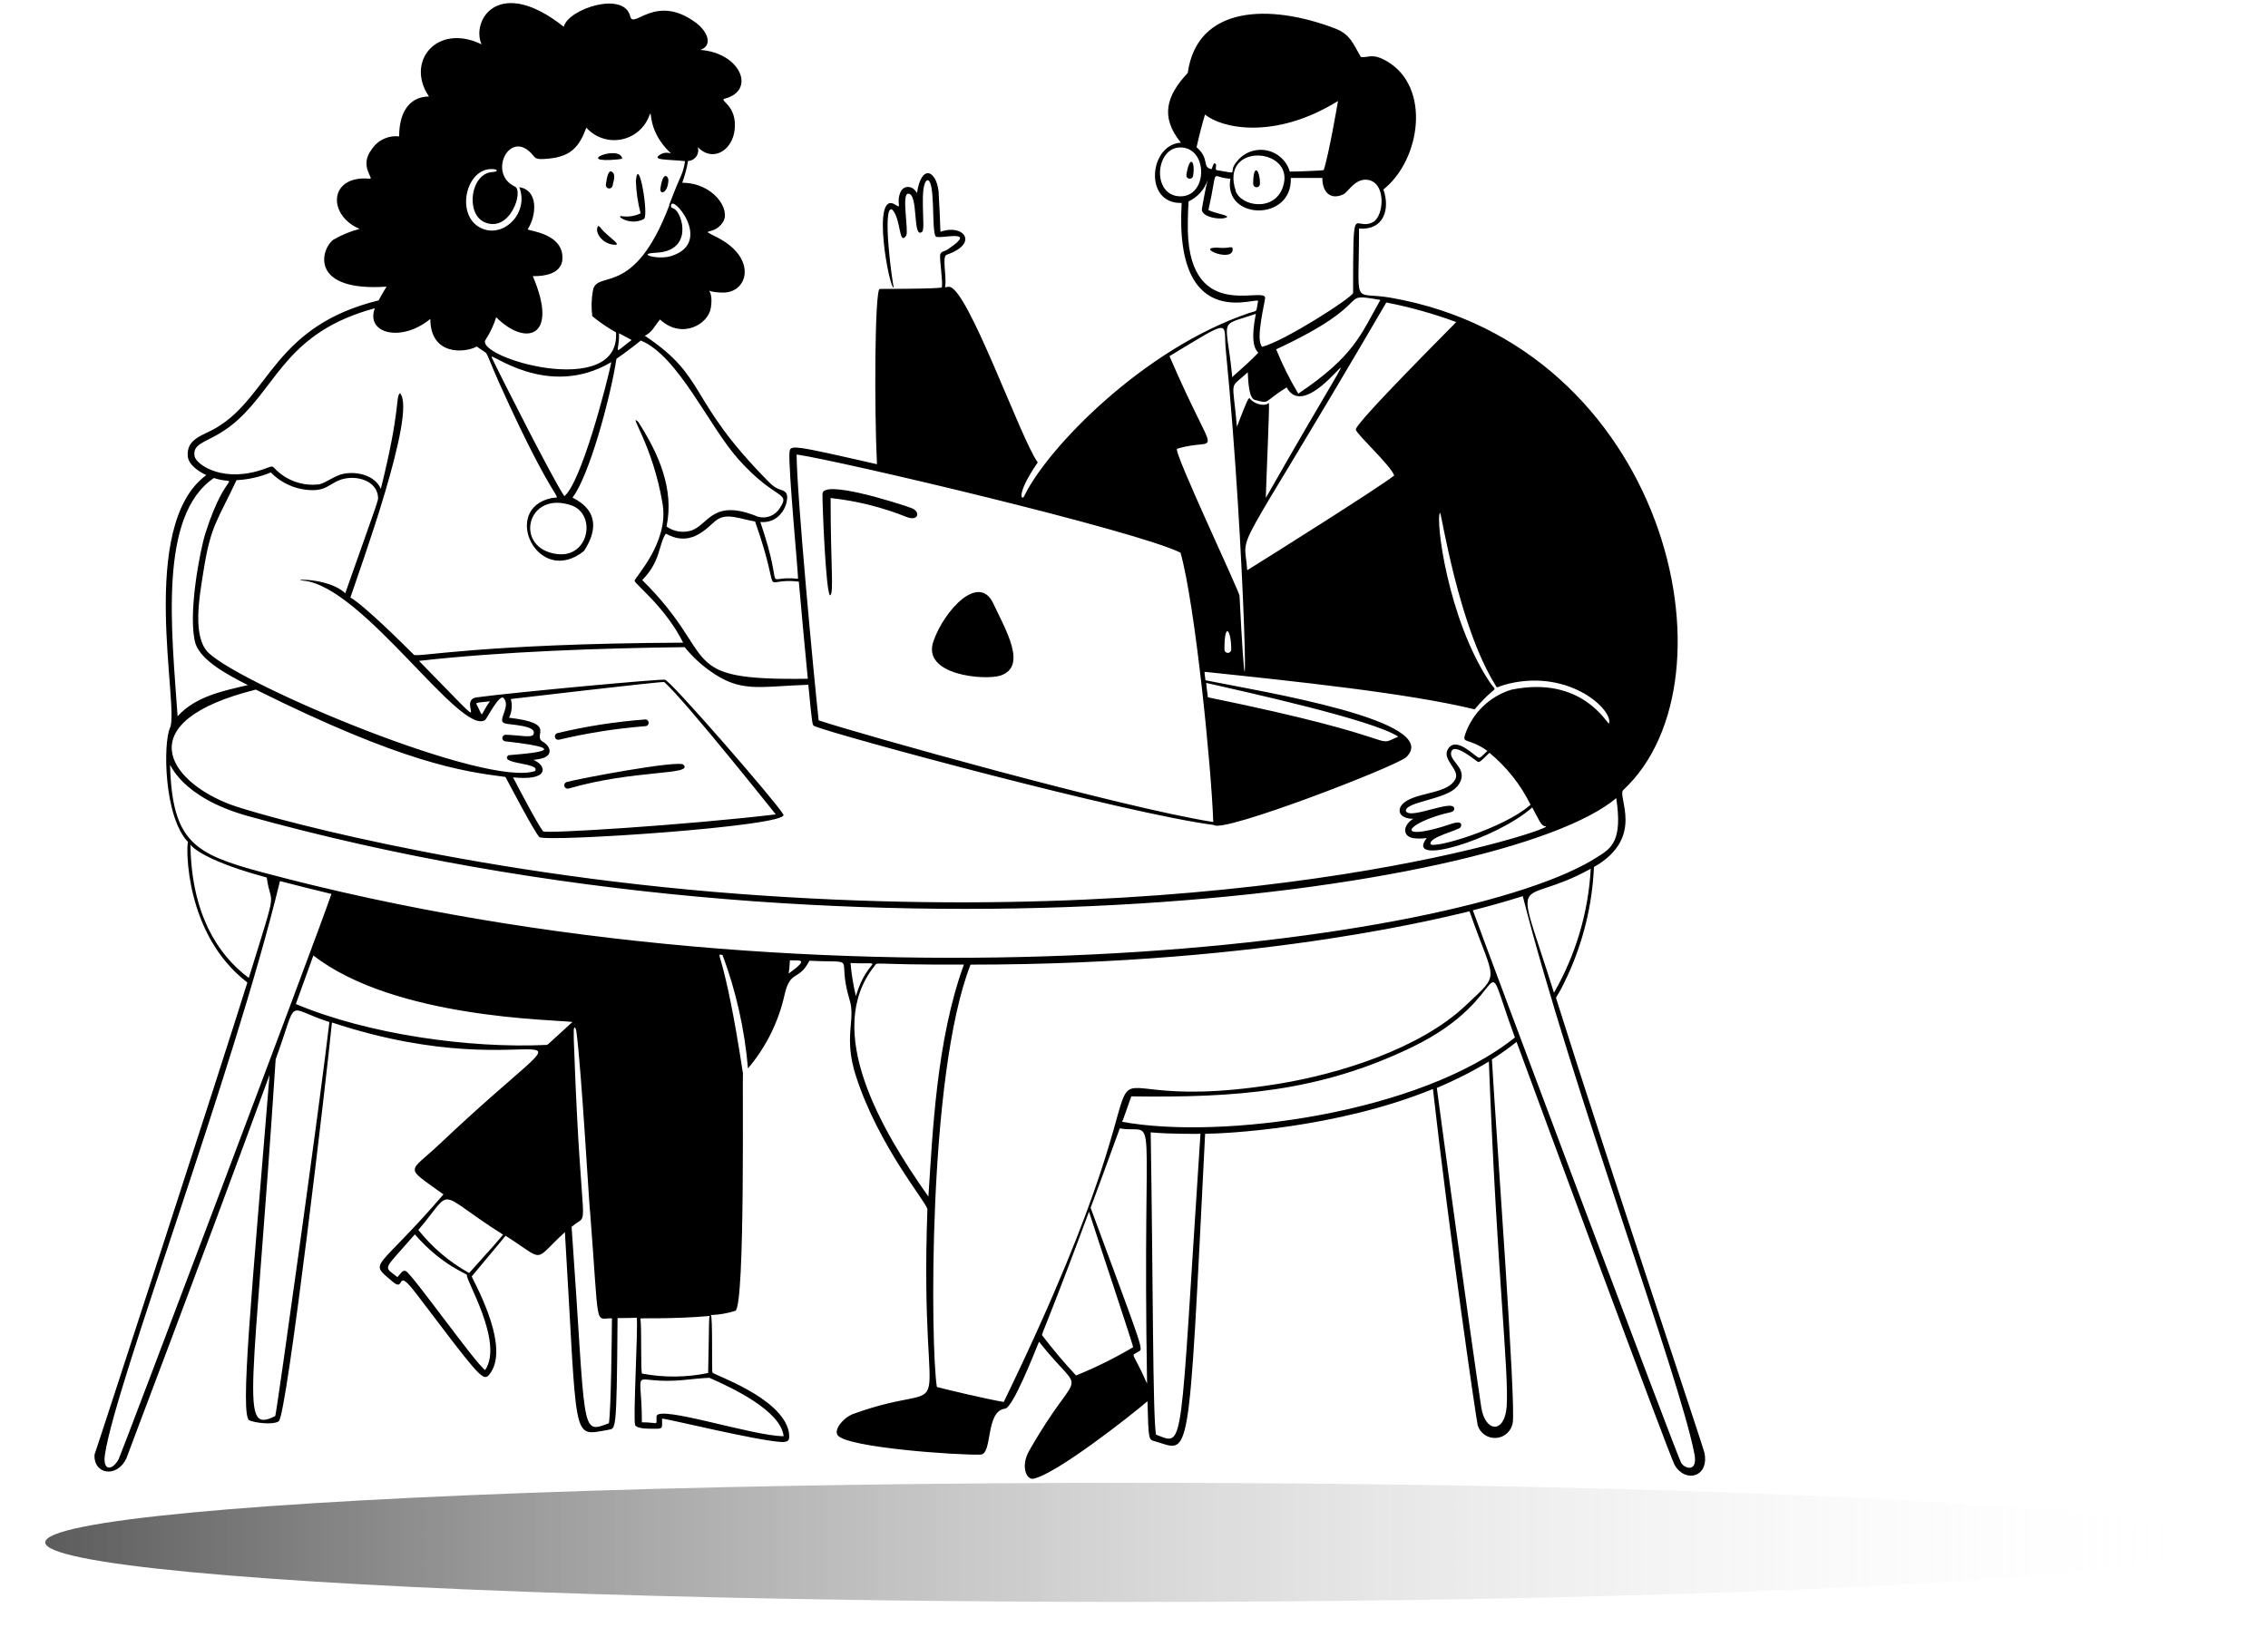 <svg width="552" height="401" viewBox="0 0 552 401" fill="none" xmlns="http://www.w3.org/2000/svg">
<path d="M156.738 53.303C153.293 55.18 149.518 52.272 151.395 52.643C152.937 52.857 154.508 52.613 155.913 51.941C155.233 49.346 154.846 46.682 154.757 44C155.417 37.502 157.955 52.519 156.738 53.303ZM146.837 56.232C148.899 58.295 151.457 59.8 149.332 59.574C146.486 59.285 144.568 56.459 145.599 54.974C146.424 55.51 145.888 55.262 146.837 56.232ZM149.229 42.082C149.848 42.824 149.229 44.495 149.085 45.238C149.04 45.441 148.921 45.619 148.751 45.738C148.58 45.857 148.371 45.907 148.165 45.878C147.959 45.85 147.772 45.745 147.64 45.584C147.509 45.423 147.443 45.218 147.455 45.011C147.682 43.154 148.136 40.803 149.229 42.082ZM160.739 45.877C161.42 41.133 162.802 43.175 162.678 43.959C162.513 47.135 160.512 47.486 160.739 45.877ZM150.467 38.802C139.163 39.895 150.838 35.027 151.457 38.637L150.467 38.802ZM221.754 123.662C224.106 124.487 223.631 126.983 220.723 125.89C214.776 123.502 208.53 121.94 202.158 121.249C202.158 137.998 203.004 144.495 202.035 144.949C200.983 144.537 200.116 122.074 200.178 120.197C200.364 116.731 218.062 122.342 221.754 123.662ZM241.721 146.847C244.753 153.344 250.117 162.214 243.536 164.462C239.844 165.7 224.209 164.462 227.2 156.067C229.84 148.559 238.215 139.524 241.721 146.847ZM137.926 190.391C140.71 189.586 165.133 184.986 166.329 186.162C168.928 188.782 154.51 187.297 138.379 191.979C138.169 192.039 137.943 192.013 137.751 191.907C137.56 191.8 137.419 191.622 137.358 191.412C137.298 191.201 137.324 190.975 137.431 190.784C137.537 190.592 137.715 190.451 137.926 190.391ZM135.636 178.489C142.706 176.799 149.901 175.682 157.15 175.147C157.369 175.175 157.568 175.288 157.703 175.462C157.839 175.636 157.899 175.857 157.872 176.075C157.845 176.294 157.732 176.493 157.558 176.629C157.383 176.764 157.163 176.825 156.944 176.797C149.919 177.357 142.947 178.454 136.09 180.077C135.879 180.137 135.653 180.111 135.462 180.005C135.27 179.899 135.129 179.72 135.069 179.51C135.009 179.299 135.035 179.073 135.141 178.882C135.247 178.69 135.425 178.549 135.636 178.489ZM296.342 60.295C298.962 60.584 299.766 59.842 299.993 60.419C300.55 64.235 290.566 60.13 296.342 60.295ZM305.005 44.763C305.005 39.627 306.655 41.154 306.655 44.763C306.655 44.982 306.569 45.192 306.414 45.347C306.259 45.501 306.049 45.588 305.83 45.588C305.612 45.588 305.402 45.501 305.247 45.347C305.092 45.192 305.005 44.982 305.005 44.763ZM290.381 42.824C290.363 42.931 290.325 43.034 290.267 43.126C290.21 43.218 290.135 43.298 290.047 43.361C289.959 43.424 289.859 43.47 289.754 43.494C289.648 43.519 289.539 43.523 289.432 43.505C289.325 43.487 289.222 43.449 289.13 43.392C289.038 43.334 288.958 43.26 288.895 43.172C288.832 43.083 288.786 42.984 288.762 42.878C288.737 42.773 288.733 42.663 288.751 42.556C289.514 37.585 290.979 39.07 290.381 42.824Z" fill="black"/>
<path d="M60.203 239.194C44.794 227.396 45.31 205.696 45.764 204.995C39.844 198.807 39.679 180.861 41.391 177.169C43.701 172.156 33.388 127.973 50.219 115.659C48.734 114.999 45.908 113.307 45.702 111.1C45.331 106.748 49.435 106.046 52.571 104.19C65.669 96.496 66.494 79.437 92.154 73.126C93.103 71.372 93.309 71.063 94.072 69.784C75.508 71.063 77.901 60.894 81.098 58.377C83.111 57.213 85.267 56.319 87.513 55.716C79.695 52.437 79.922 42.597 89.988 43.505C91.185 43.608 87.307 40.431 90.463 36.368C91.172 35.272 92.174 34.396 93.355 33.838C94.536 33.281 95.849 33.064 97.146 33.212C97.146 26.302 100.467 23.497 104.407 23.497C98.61 14.998 106.346 5.53 117.195 10.79C114.617 4.808 121.486 -5.959 137.224 6.521C138.214 2.189 151.911 -2.329 153.396 4.004C154.159 7.242 159.584 -1.813 169.485 5.613C172.187 7.676 173.611 11.079 170.434 12.152C180.273 12.874 184.048 22.032 176.416 24.012C174.766 24.445 179.551 25.559 178.788 31.706C178.21 36.409 174.044 39.111 170.64 36.533C169.506 35.687 169.836 35.502 169.939 36.389C169.967 36.737 169.925 37.087 169.814 37.418C169.704 37.749 169.528 38.055 169.297 38.317C169.066 38.579 168.785 38.791 168.47 38.942C168.155 39.093 167.813 39.178 167.464 39.194C167.152 41.001 166.676 42.775 166.04 44.495C173.507 44.495 177.942 50.931 175.962 54.066C173.672 57.655 169.65 55.262 174.683 57.861C184.44 62.915 181.985 71.29 176.003 71.228C170.021 71.166 173.941 68.959 173.012 74.941C172.435 78.88 166.04 82.738 160.636 77.787C159.11 79.623 158.8 80.799 156.944 81.748C172.435 92.061 167.031 97.074 187.121 117.329C189.452 119.702 190.133 118.815 191.247 119.908C192.361 121.001 190.834 127.56 185.059 127.086C191.391 145.65 185.059 139.937 194.217 140.906C194.423 140.906 191.804 113.823 192.154 110.089C192.361 108.253 192.732 108.295 213.442 113.018C212.761 99.198 212.905 70.63 214.102 70.341C214.308 70.341 229.221 70.341 229.221 69.949C229.551 68.629 228.582 62.956 228.85 61.884C229.098 61.182 229.923 61.203 230.583 60.77C238.586 55.448 228.52 58.356 227.757 57.573C226.643 56.335 227.757 43.856 225.694 43.856C223.631 44.949 225.281 55.386 224.498 56.376C221.961 58.604 223.693 46.826 220.95 47.156C219.444 47.445 221.156 55.943 220.578 57.346C218.701 60.027 219.361 53.22 217.134 51.013C214.535 49.755 217.258 69.578 217.546 69.99C216.494 70.815 211.874 45.939 217.938 49.858C219.712 51.013 217.938 49.363 219.238 46.62C219.96 45.196 222.022 44.969 223.178 46.991C224.271 39.771 227.881 41.525 228.437 46.599C228.974 56.17 228.747 54.726 228.912 56.438C234.378 54.375 238.462 59.223 230.438 62.008C229.18 62.441 230.438 67.02 230.046 69.639C230.046 70.073 229.819 69.928 230.892 69.825C235.306 69.371 248.508 107.14 252.571 112.565C246.94 120.815 248.817 122.032 249.333 120.671C254.923 109.12 278.211 84.924 304.098 76.178C306.16 75.518 305.665 76.178 306.16 73.497C307.666 71.29 285.657 82.614 287.596 49.404C278.293 49.714 279.655 35.151 287.431 34.738C282.295 28.447 283.904 23.27 289.081 17.762C291.371 1.261 309.11 0.889 324.89 6.912C328.623 8.336 329.283 10.563 331.202 13.864C333.058 14.153 333.904 12.812 337.493 14.874C348.405 21.166 345.744 38.946 336.709 46.125C338.339 50.848 336.915 56.087 330.769 55.654C330.769 75.415 328.974 70.836 338.38 72.465C405.418 84.079 424.147 165.349 395.084 192.33C393.475 193.835 400.529 203.922 387.947 211.08C387.544 220.242 385.358 229.239 381.511 237.565C378.644 243.753 378.541 242.412 378.83 243.32C391.082 282.305 414.432 351.901 414.803 353.551C416.144 359.512 410.286 361.245 407.584 356.666C406.388 354.603 373.364 265.288 369.114 253.654C367.191 255.183 365.187 256.609 363.112 257.924C363.999 273.786 369.073 342.495 368.165 346.455C367.996 347.419 367.51 348.299 366.784 348.954C366.058 349.61 365.133 350.005 364.157 350.076C363.182 350.147 362.21 349.891 361.396 349.347C360.583 348.803 359.974 348.003 359.667 347.074C359.358 346.043 352.757 300.643 348.755 265.123C325.034 274.797 298.157 275.973 293.31 276.034C289.184 358.357 289.803 353.407 281.098 350.89C279.572 350.436 279.531 350.89 279.283 341.134C275.158 344.681 257.006 358.935 251.499 360.007C249.848 360.317 248.322 357.016 250.488 353.2C263.07 331.068 264.452 341.278 252.881 326.653C251.581 329.809 246.548 342.639 244.63 342.949C239.782 343.485 241.639 354.026 238.668 354.129C233.388 354.335 206.016 352.437 203.871 349.405C202.963 348.147 204.923 345.445 207.439 344.31C234.749 334.347 223.631 352.912 225.715 294.434C225.715 292.949 213.937 279.314 208.326 261.987C205.211 252.354 208.326 248.188 206.779 243.423C203.375 232.181 209.399 234.533 197.002 233.893C194.361 239.009 192.402 235.956 190.958 242.144C189.495 248.769 186.436 254.936 182.047 260.11C181.243 250.666 179.161 241.375 175.859 232.491C173.796 232.305 176.127 230.304 180.83 261.369C180.644 261.575 181.428 317.969 178.974 319.124C177.044 319.743 175.038 320.09 173.012 320.156C173.507 320.548 173.177 334.141 173.404 334.141C173.404 334.657 190.112 340.082 191.969 348.477C192.216 350.313 192.257 351.076 190.339 351.076C183.965 350.725 162.534 345.383 161.131 345.383C161.131 347.672 161.482 347.858 159.316 347.837C157.48 347.837 155.191 347.837 154.592 346.992C154.035 345.61 155.314 323.477 154.984 320.898C154.984 320.692 155.335 320.898 150.302 320.898C150.096 350.333 149.869 347.549 147.806 348.147C138.998 349.653 140.607 351.592 137.492 299.982C129.53 307.202 133.078 307.284 123.053 300.849C121.692 302.561 114.803 310.709 114.803 310.77C118.103 317.206 123.837 329.582 118.804 334.966C117.381 336.183 115.71 333.955 101.539 315.247C95.97 307.862 98.879 314.875 95.558 312.029C89.555 306.893 91.432 309.966 107.934 290.783C98.26 283.79 99.312 285.77 106.964 278.551C148.672 239.091 133.615 266.402 80.788 248.93C79.51 262.214 69.815 344.578 67.855 346.002C66.515 346.971 62.08 346.414 60.698 345.795C58.326 344.723 61.275 315.185 65.607 261.678C48.177 309.285 30.768 354.83 30.768 355.036C28.458 359.925 22.703 358.955 23.012 354.108C23.074 354.191 54.283 258.295 60.203 239.194ZM96.713 310.935C97.682 309.925 97.909 309.162 98.775 309.45C100.405 310.275 115.855 332.14 118.082 333.543C122.662 326.777 113.194 311.431 113.668 310.482C113.957 310.09 107.851 308.419 100.962 300.519C93.082 309.636 93.206 308.048 96.733 310.935H96.713ZM101.808 299.426C105.205 303.703 109.41 307.271 114.184 309.925C120.372 303.077 121.218 302.066 122.435 300.581C105.459 289.834 110.78 288.906 101.828 299.426H101.808ZM46.362 206.253C46.712 222.115 52.674 232.243 60.553 238.081C67.959 214.215 65.978 221.455 64.926 213.637C44.299 208.089 46.341 203.963 46.383 206.253H46.362ZM43.206 174.405C47.517 169.598 54.159 168.216 60.327 166.793C55.19 164.174 49.147 160.914 47.62 156.83C45.557 150.065 48.713 133.79 49.992 129.829C55.293 113.225 58.759 118.505 52.055 116.381C38.482 125.539 41.803 153.654 43.227 174.405H43.206ZM123.879 174.735C135.884 176.117 129.386 178.984 132.129 180.593C134.068 181.707 134.728 184.037 131.593 184.718C129.283 185.234 129.53 184.718 130.603 185.399C132.913 186.781 133.511 190.122 124.869 189.256C125.859 191.154 130.83 200.704 132.191 202.396C132.686 203.014 166.494 200.91 188.813 198.27C188.627 198.064 166.927 170.733 161.667 166.051C161.172 165.824 124.539 170.176 124.332 170.176C124.74 171.698 124.587 173.316 123.899 174.735H123.879ZM130.211 187.709C131.758 185.646 121.362 186.121 123.714 183.872C123.92 183.749 143.763 182.779 122.888 180.469C122.698 180.426 122.53 180.315 122.416 180.157C122.301 180 122.248 179.806 122.265 179.612C122.283 179.417 122.37 179.236 122.512 179.102C122.653 178.967 122.838 178.889 123.033 178.881C126.746 178.984 129.056 179.665 129.799 178.881C131.016 176.509 124.023 176.529 122.847 176.096C120.785 175.539 124.518 171.971 122.538 169.908C121.506 168.98 118.516 174.9 118.082 175.292C112.08 179.273 88.338 142.721 73.837 141.36C70.248 141.009 80.025 140.576 84.027 144.433C92.278 121.084 92.072 121.909 92.01 121.001C91.742 117.412 87.699 115.885 84.213 116.463C80.727 117.041 79.984 119.31 76.23 119.33C74.31 119.34 72.407 118.964 70.635 118.223C68.863 117.482 67.258 116.393 65.916 115.019C63.262 116.125 60.435 116.761 57.562 116.896C52.901 126.88 51.271 127.849 49.497 139.215C48.569 145.135 46.671 155.16 50.838 159.017C59.605 167.144 118.35 191.773 130.232 187.709H130.211ZM119.217 170.733C115.091 171.269 115.71 170.733 116.515 172.528C117.608 174.817 116.845 174.095 119.237 170.733H119.217ZM163.338 62.337C174.126 58.996 162.843 46.331 163.338 50.353C163.338 50.559 163.936 50.745 164.101 50.848C166.164 52.024 168.763 61.162 159.605 61.533C154.654 61.76 160.141 63.348 163.338 62.337ZM162.843 49.961C165.937 41.71 166.061 43.01 166.742 39.235C162.616 38.761 158.161 39.091 160.842 37.544C162.307 36.698 163.751 37.688 163.091 37.131C156.903 31.252 159.11 25.353 157.872 28.55C157.277 29.964 156.334 31.204 155.13 32.156C153.927 33.107 152.503 33.739 150.99 33.992C149.477 34.245 147.925 34.111 146.477 33.604C145.03 33.096 143.734 32.23 142.711 31.087C140.978 35.687 139.04 38.08 133.573 38.616C129.922 38.967 130.5 38.513 129.118 37.131C123.817 31.83 118.804 42.288 125.24 45.382C127.591 46.207 124.229 56.809 117.938 54.107C113.235 52.045 114.514 42.288 119.753 41.896C121.692 41.752 120.702 41.257 120.393 41.215C113.586 40.246 110.698 52.003 116.721 55.345C122.249 58.418 128.87 52.003 126.395 45.588C130.83 46.187 130.809 51.983 128.458 55.799C128.169 56.252 137.719 56.624 136.832 63.596C136.234 66.607 132.707 67.288 129.675 67.226C136.131 82.284 127.901 84.388 120.764 77.23C120.175 79.132 119.328 80.943 118.247 82.614C114.885 86.884 150.983 97.548 149.931 80.922C147.896 79.777 145.964 78.459 144.155 76.983C143.885 74.925 143.934 72.838 144.299 70.795C145.228 65.411 154.2 73.022 162.926 49.92L162.843 49.961ZM137.286 120.857C141.412 117.68 147.6 93.876 148.796 88.163C133.058 97.445 118.866 85.254 119.671 87.007C122.084 92.082 134.852 117.247 137.369 120.815L137.286 120.857ZM135.698 134.904C143.227 135.749 145.166 125.621 139.39 123.146C128.128 118.98 124.827 133.645 135.698 134.904ZM153.767 82.779C153.767 82.779 151.911 81.83 150.653 81.129C150.859 85.811 148.652 86.657 153.767 82.738V82.779ZM189.741 123.786C192.546 119.536 188.875 122.074 179.696 111.781C172.538 103.777 165.05 86.595 155.954 82.903C155.438 83.356 152.674 85.522 150.034 87.358C148.487 97.362 143.227 116.236 139.349 121.104C139.163 121.331 148.528 124.343 142.134 134.14C130.912 143.134 121.713 123.827 134.295 121.249C137.245 120.671 135.615 124.673 121.465 93.154C117.34 83.872 119.506 86.966 116.04 84.367C113.049 85.997 104.737 86.554 104.737 77.643C97.723 83.439 88.916 81.232 91.226 75.044C70.186 80.757 67.649 93.278 58.016 102.107C51.828 107.841 46.836 107.222 47.331 110.894C47.331 112.688 53.313 117.309 62.596 114.71C65.772 113.823 66.123 113.163 66.721 113.905C68.102 115.4 69.82 116.543 71.733 117.24C73.645 117.936 75.696 118.164 77.715 117.907C79.468 117.453 80.459 116.401 82.934 115.514C86.296 114.545 91.185 115.514 92.69 119.021C97.558 99.425 96.218 96.826 97.332 95.712C101.663 100.126 87.245 139.483 85.285 145.465C88.792 147.528 97.868 156.542 100.735 159.409C101.457 160.131 116.453 156.707 166.267 156.459C161.977 147.899 154.819 142.453 154.448 141.422C154.324 140.741 162.843 132.181 161.276 122.734C158.903 108.295 152.715 100.333 155.335 102.705C160.285 110.419 164.143 119.062 162.224 128.179C163.108 128.814 164.13 129.23 165.206 129.391C166.282 129.553 167.382 129.456 168.413 129.107C172.538 127.56 173.528 121.29 184.502 125.807C185.476 126.075 186.511 126.023 187.454 125.66C188.397 125.296 189.199 124.639 189.741 123.786ZM183.78 126.962C180.026 126.323 177.138 124.9 174.642 126.447C172.579 127.725 168.66 133.625 162.059 129.912C160.244 132.573 160.884 136.595 156.304 141.216C175.591 160.275 163.875 165.721 196.61 165.246C196.115 160.193 194.98 148.105 194.423 141.607C184.316 140.411 190.855 147.156 183.78 126.962ZM193.887 110.646C193.887 120.093 198.198 165.989 199.25 175.374C209.007 178.633 273.074 196.641 295.29 200.127C294.836 186.781 290.917 147.424 287.328 134.553C276.272 129.107 204.592 112.214 193.887 110.646ZM340.34 179.355C334.151 175.23 303.087 168.443 293.578 166.257C293.578 166.752 293.928 169.268 293.99 169.764C343.764 179.933 333.801 182.181 340.278 179.355H340.34ZM284.646 86.719C296.404 114.05 297.023 105.984 286.482 109.264C285.389 109.615 301.622 143.918 301.684 145.052C304.18 194.351 303.211 134.491 298.343 85.234C297.662 78.447 300.385 77.148 284.626 86.719H284.646ZM298.013 158.13C298.013 158.349 298.1 158.559 298.254 158.713C298.409 158.868 298.619 158.955 298.838 158.955C299.057 158.955 299.266 158.868 299.421 158.713C299.576 158.559 299.663 158.349 299.663 158.13C299.683 153.468 298.013 151.034 298.013 158.13ZM305.665 76.405C296.239 79.644 298.466 76.838 299.931 91.937C299.931 91.504 301.849 90.37 306.264 85.873C304.283 84.079 305.15 79.025 305.665 76.405ZM305.418 97.362C304.015 97.012 303.809 93.237 303.685 90.638C299.023 94.97 300.013 91.752 301.045 103.901C303.809 96.661 303.788 97.094 304.16 96.929C304.675 97.96 307.419 99.239 308.842 98.105C308.986 99.569 308.202 116.463 308.079 121.228C341.804 62.049 319.651 106.273 313.153 94.309C307.15 98.064 309.275 98.332 305.377 97.362H305.418ZM287.369 35.894C281.181 35.77 280.232 47.527 287.101 47.795C293.97 48.063 294.135 36.017 287.369 35.894ZM293.289 27.87C292.794 29.499 291.886 32.82 291.226 35.852C294.506 38.596 292.464 40.803 294.898 41.174C295.352 40.019 295.352 39.359 295.971 40.019C295.971 41.731 295.414 41.257 297.724 41.69C301.622 42.391 298.714 41.978 301.086 39.256C301.926 38.2 303.04 37.395 304.306 36.929C305.572 36.464 306.942 36.355 308.266 36.614C309.59 36.874 310.817 37.492 311.813 38.402C312.81 39.312 313.537 40.477 313.916 41.772C315.711 41.772 321.259 41.566 322.167 41.422C323.405 37.771 325.632 24.755 325.653 24.59C310.203 34.161 297.229 31.211 293.289 27.87ZM300.715 46.434C301.994 50.271 310.183 51.653 312.245 45.506C315.525 35.894 296.775 34.429 300.756 46.434H300.715ZM334.151 54.087C336.833 52.705 337.514 44.392 332.811 43.773C329.758 43.402 328.128 46.785 326.911 47.342C323.776 48.744 321.837 46.785 321.837 43.319H314.164C314.597 54.045 297.662 53.633 299.457 43.505C294.3 43.278 296.631 39.978 294.114 51.137C295.764 51.941 298.57 52.313 298.693 52.767C298.116 53.674 292.505 53.158 292.505 50.972C293.145 47.239 293.619 44.99 293.949 43.752C293.578 44.907 292.973 45.971 292.171 46.88C291.368 47.789 290.387 48.522 289.287 49.033C289.164 50.621 289.143 51.818 289.102 53.922C288.462 79.128 307.666 69.557 307.914 72.486C307.914 73.517 305.459 82.8 307.192 84.429C312.307 83.192 328.809 72.692 329.325 71.331C329.345 47.63 329.387 56.521 334.151 54.087ZM310.595 85.027C312.109 88.763 313.909 92.377 315.979 95.836C329.696 86.657 331.264 81.273 335.967 73.022C324.89 71.125 335.987 73.208 310.595 85.048V85.027ZM337.41 73.641C298.879 139.648 302.819 128.117 303.561 138.823C308.636 135.688 335.967 118.485 339.329 115.762C338.524 113.369 330.438 105.984 329.985 104.623C329.531 103.262 354.51 78.427 354.428 78.406C348.925 76.377 343.269 74.791 337.514 73.662L337.41 73.641ZM367.175 166.463C363.813 167.268 364.597 167.825 363.875 166.649C354.943 152.21 350.88 125.147 350.488 124.817C349.292 126.282 352.344 150.725 362.576 166.071C364.514 168.98 364.535 166.071 358.904 172.693C342.794 168.753 314.927 165.844 293.165 163.555C293.165 164.091 293.33 164.957 293.392 165.617C307.522 168.443 351.334 175.518 342.258 184.347C339.411 186.76 297.497 202.911 295.455 200.849C274.188 198.126 203.458 178.963 198.26 176.797C197.703 176.426 197.765 177.292 196.734 166.711C184.522 167.123 180.232 168.773 172.579 163.183C170.358 161.578 168.361 159.684 166.639 157.552C146.321 157.8 122.228 158.604 101.973 160.894C122.311 181.707 110.636 170.506 115.999 169.784C125.013 168.547 162.018 165.143 161.791 165.494C162.369 164.689 189.102 195.465 190.669 198.311C192.237 201.158 132.542 205.118 131.263 203.778C129.984 202.437 124.105 191.154 123.012 189.153C112.534 187.792 98.26 185.811 62.265 167.886C31.119 175.683 40.958 190.184 56.077 195.857C61.358 197.92 112.039 212.565 180.335 217.66C305.212 226.963 380.191 201.158 376.148 201.158C375.137 201.158 374.684 199.838 372.93 196.579C364.102 204.355 341.701 211.203 347.25 204.025C346.101 204.195 344.933 204.195 343.784 204.025C341.598 203.53 341.453 201.447 343.207 199.9C344.094 199.137 344.217 199.384 343.434 199.322C340.009 199.075 339.803 196.414 342.464 194.908C346.053 192.845 352.365 193.072 354.18 189.772C355.5 187.379 350.797 184.966 352.427 182.346C353.561 180.531 355.377 181.273 357.151 182.47C360.74 184.966 359.44 185.172 362.019 182.8C357.316 179.52 355.83 181.129 356.594 178.798C357.476 176.222 358.957 173.891 360.915 171.998C362.873 170.105 365.251 168.703 367.856 167.907C384.997 164.4 391.062 176.158 391.598 176.158C392.753 173.043 382.316 162.915 367.279 166.422L367.175 166.463ZM354.552 191.546C352.097 194.619 341.99 195.197 342.175 197.424C343.042 199.776 354.448 194.042 353.933 197.074C353.603 197.981 352.943 197.507 348.9 198.91C340.958 201.694 341.391 204.582 353.355 200.539C355.562 199.797 355.872 200.539 355.521 201.344C355.17 202.148 347.765 203.736 348.178 205.469C348.611 206.81 365.938 201.756 372.518 195.919C370.112 191.046 366.703 186.736 362.514 183.274C360.843 184.904 360.142 185.646 359.729 185.502C359.316 185.358 353.376 180.16 353.149 183.439C353.108 185.667 357.873 187.503 354.655 191.505L354.552 191.546ZM387.06 211.554C368.887 221.599 368.248 209.925 378.211 241.69C383.512 232.469 386.578 222.133 387.163 211.513L387.06 211.554ZM409.152 356.088C409.894 357.532 413.277 358.625 412.411 354.026C408.636 334.512 382.646 265.329 370.62 218.175C366.082 219.599 363.029 220.444 358.471 221.62C361.874 231.088 408.306 354.789 409.152 356.088ZM360.513 342.577C361.441 348.766 366.206 349.116 366.701 342.454C367.279 333.605 364.349 310.44 362.369 258.439C358.314 260.892 354.08 263.036 349.704 264.855C350.509 271.146 357.79 324.488 360.513 342.577ZM281.346 349.261C288.442 351.983 286.998 354.624 292.175 276.034C291.206 276.034 285.306 276.138 280.067 275.684C280.665 313.411 280.542 344.063 281.346 349.261ZM368.702 252.581C359.646 227.829 369.341 242.495 343.764 254.892C321.074 265.886 300.612 267.268 275.343 266.917C274.147 270.3 273.281 272.837 273.095 273.105C297.311 277.561 345.682 271.043 368.702 252.581ZM279.18 336.843C277.963 265.494 282.233 276.385 272.538 274.714C268.681 285.379 266.783 290.432 265.442 294.042C278.768 330.119 278.314 328.324 276.994 329.108C275.117 330.346 275.55 328.613 279.18 336.843ZM253.644 325.086C256.228 328.481 258.982 331.744 261.895 334.863C266.688 332.926 271.329 330.63 275.777 327.994C275.962 327.87 266.948 301.034 265.051 294.991C254.799 322.61 253.417 324.797 253.644 325.086ZM228.025 337.668C229.056 337.978 240.154 340.639 244.3 341.319C295.661 235.482 248.9 273.972 311.276 263.844C325.715 261.472 345.496 255.428 356.759 244.764C365.422 236.513 363.813 239.607 357.666 221.868C354.366 222.528 309.151 234.842 236.214 234.842C225.673 261.884 226.519 328.799 228.025 337.668ZM225.962 291.298C226.973 276.138 227.88 253.2 234.605 234.821C210.987 234.945 213.792 233.996 212.823 235.213C200.261 250.952 214.555 275.168 225.942 291.298H225.962ZM208.326 242.474C211.234 232.552 216.247 234.945 207.006 234.45C207.236 237.154 207.671 239.836 208.305 242.474H208.326ZM192.051 236.946C197.208 233.213 194.465 233.914 192.257 233.79C192.092 237.09 191.804 237.111 192.031 236.946H192.051ZM156.243 346.27C160.512 346.27 159.687 347.26 159.79 344.846C159.935 341.856 183.243 349.653 190.731 349.653C190.03 343.464 178.355 337.936 172.662 335.441C172.662 335.441 171.362 335.44 166.969 335.915C152.736 337.421 156.222 331.109 156.222 346.27H156.243ZM172.744 320.383C163.049 321.208 155.851 320.816 155.871 321.022C156.222 323.601 155.871 334.327 156.284 334.409C161.598 335.415 167.057 335.366 172.352 334.265C172.662 319.619 172.497 321.249 172.744 320.383ZM388.937 208.542C392.237 206.48 394.939 204.644 393.372 194.31C366.103 217.412 205.665 239.133 60.306 198.662C43.804 194.062 41.37 185.605 41.391 186.286C41.927 205.077 47.414 207.965 63.957 212.4C201.87 249.302 356.037 230.036 388.937 208.542ZM148.198 346.497C148.734 343.052 148.899 325.003 148.941 320.96C144.609 320.837 145.908 324.426 143.619 294.97C143.474 295.094 141.556 260.605 140.298 251.241C140.133 249.941 139.596 249.632 139.638 251.241C139.638 252.272 139.638 253.633 139.741 255.366C141.453 303.283 143.866 294.558 139.122 298.683C142.711 349.054 141.061 349.219 148.198 346.497ZM132.851 254.397C133.346 254.397 132.501 255.036 139.328 248.807C134.893 248.208 96.011 247.982 76.271 232.614C74.6 237.297 74.992 236.203 72.001 244.434C89.596 251.839 114.308 255.263 132.851 254.397ZM66.989 344.743C67.298 344.372 78.148 266.546 80.17 248.827C69.155 245.321 72.785 242.309 67.092 257.903C61.708 340.535 58.14 349.178 66.989 344.743ZM28.891 355.222C29.406 354.314 77.406 227.334 80.665 217.639C76.539 216.649 71.279 215.329 68.144 214.504C56.634 261.946 28.148 336.761 25.549 354.067C24.91 358.275 27.364 358.048 28.891 355.222Z" fill="black"/>
<g filter="url(#filter0_f_982_3626)">
<ellipse cx="276" cy="375.5" rx="265" ry="14.5" fill="url(#paint0_linear_982_3626)" fill-opacity="0.8"/>
</g>
<defs>
<filter id="filter0_f_982_3626" x="0.2" y="350.2" width="551.6" height="50.6" filterUnits="userSpaceOnUse" color-interpolation-filters="sRGB">
<feFlood flood-opacity="0" result="BackgroundImageFix"/>
<feBlend mode="normal" in="SourceGraphic" in2="BackgroundImageFix" result="shape"/>
<feGaussianBlur stdDeviation="5.4" result="effect1_foregroundBlur_982_3626"/>
</filter>
<linearGradient id="paint0_linear_982_3626" x1="11" y1="375.5" x2="541" y2="375.5" gradientUnits="userSpaceOnUse">
<stop stop-opacity="0.8"/>
<stop offset="1" stop-color="white" stop-opacity="0"/>
</linearGradient>
</defs>
</svg>
